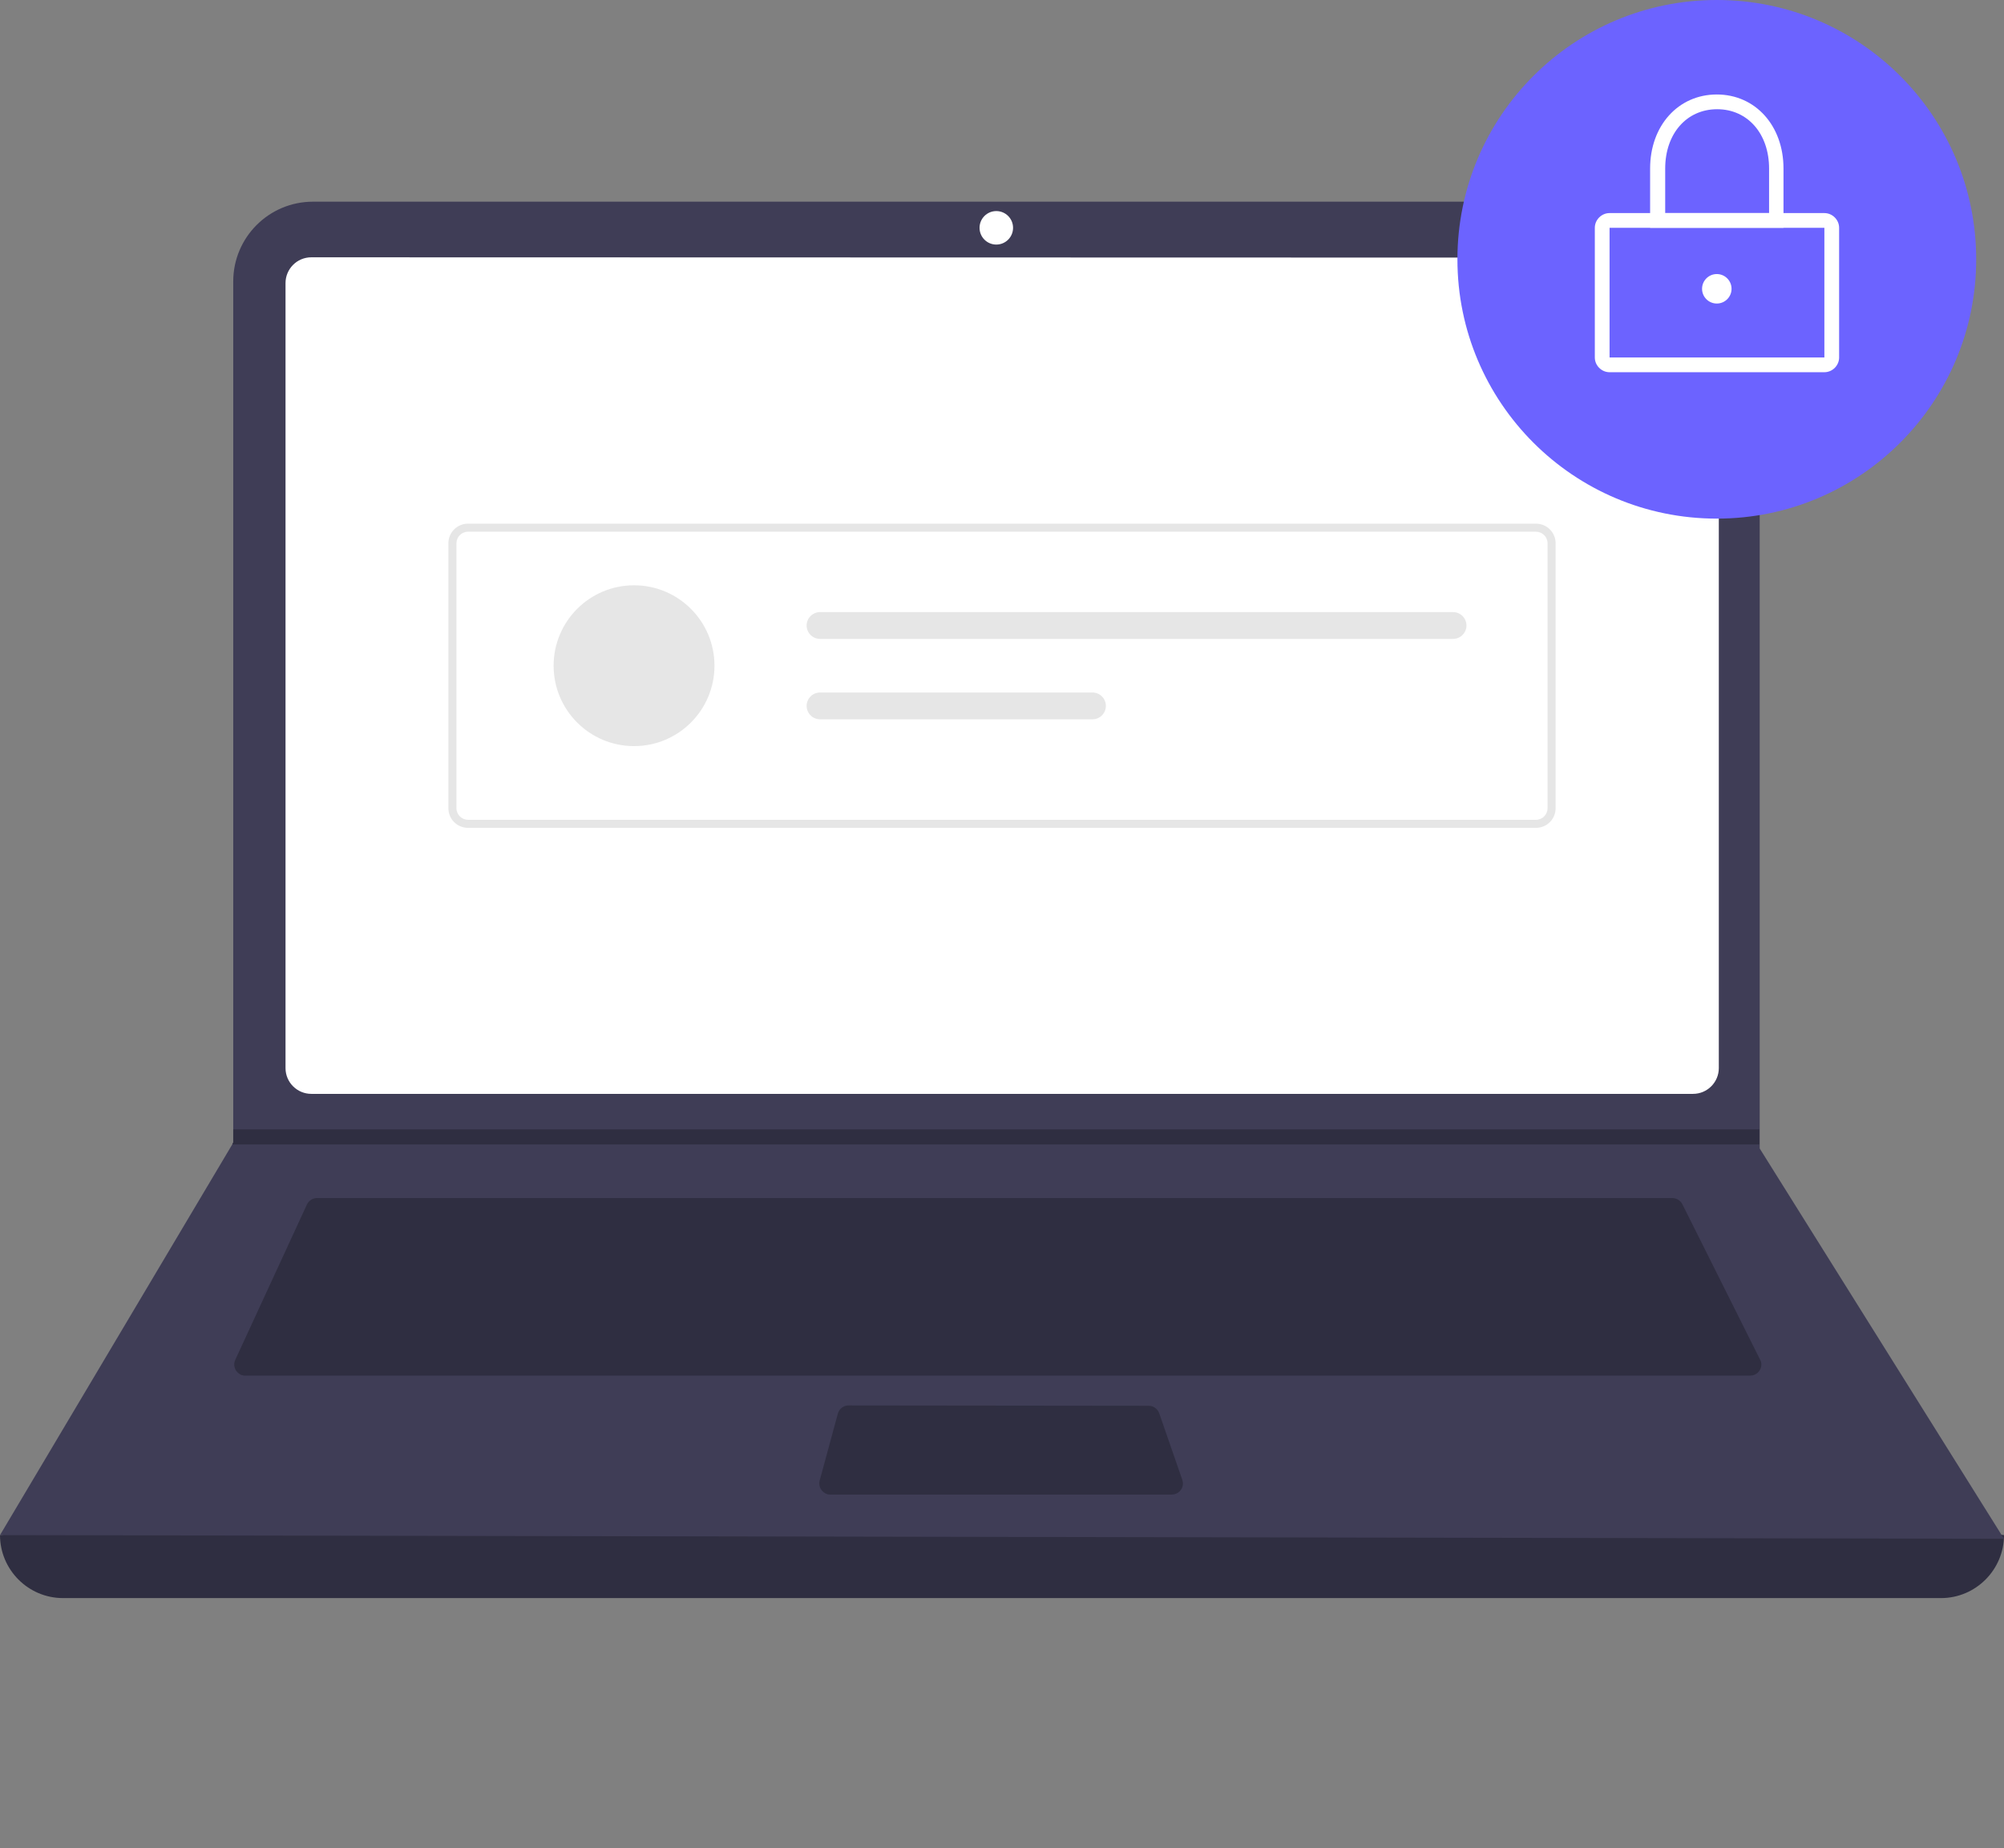 <?xml version="1.0" encoding="utf-8"?>
<!-- Generator: Adobe Illustrator 24.0.1, SVG Export Plug-In . SVG Version: 6.00 Build 0)  -->
<svg version="1.1" id="a5c16198-98a1-478b-8909-43624583dcf2"
	 xmlns="http://www.w3.org/2000/svg" xmlns:xlink="http://www.w3.org/1999/xlink" x="0px" y="0px" viewBox="0 0 598 551.7"
	 style="enable-background:new 0 0 598 551.7;" xml:space="preserve">
<rect x="0" y="0" width="598" height="551.7" fill="#808080" stroke="none"/>
<style type="text/css">
	.st0{fill:#2F2E41;}
	.st1{fill:#3F3D56;}
	.st2{fill:#FFFFFF;}
	.st3{fill:#6C63FF;}
	.st4{fill:#E6E6E6;}
</style>
<path class="st0" d="M579.2,477H18.8C8.4,477,0,468.5,0,458.2l0,0l0,0c203.2-23.6,402.5-23.6,598,0l0,0
	C598,468.5,589.6,477,579.2,477L579.2,477z"/>
<path class="st1" d="M598,459.3L0,458.2l69.3-116.6l0.3-0.6V84c0-13.1,10.6-23.8,23.8-23.8c0,0,0,0,0,0h407.9
	c13.1,0,23.8,10.6,23.8,23.8c0,0,0,0,0,0v258.8L598,459.3z"/>
<path class="st2" d="M92.9,76.8c-4.3,0-7.7,3.5-7.7,7.7v234.3c0,4.3,3.5,7.7,7.7,7.7h412.3c4.3,0,7.7-3.5,7.7-7.7V84.6
	c0-4.3-3.5-7.7-7.7-7.7L92.9,76.8z"/>
<path class="st0" d="M94.6,357.6c-1.3,0-2.5,0.8-3,1.9l-21.4,46.4c-0.8,1.7,0,3.6,1.6,4.4c0.4,0.2,0.9,0.3,1.4,0.3h449.1
	c1.8,0,3.3-1.5,3.3-3.3c0-0.5-0.1-1-0.4-1.5l-23.2-46.4c-0.6-1.1-1.7-1.8-3-1.8L94.6,357.6z"/>
<circle class="st2" cx="297.3" cy="68" r="5"/>
<path class="st0" d="M253.2,419.5c-1.5,0-2.8,1-3.2,2.5l-5.4,19.9c-0.5,1.8,0.6,3.6,2.3,4.1c0.3,0.1,0.6,0.1,0.9,0.1h101.9
	c1.8,0,3.3-1.5,3.3-3.3c0-0.4-0.1-0.7-0.2-1.1l-6.9-19.9c-0.5-1.3-1.7-2.2-3.1-2.2L253.2,419.5z"/>
<polygon class="st0" points="525,337.1 525,341.6 69.3,341.6 69.6,341 69.6,337.1 "/>
<circle class="st3" cx="512.3" cy="77.4" r="77.4"/>
<path class="st2" d="M544.4,111.1h-64.1c-2.4,0-4.4-2-4.4-4.4V68c0-2.4,2-4.4,4.4-4.4h64.1c2.4,0,4.4,2,4.4,4.4v38.7
	C548.8,109.1,546.8,111.1,544.4,111.1z M480.3,68v38.7h64.1l0-38.7L480.3,68z"/>
<path class="st2" d="M532.2,68h-39.8V50.3c0-12.8,8.4-22.1,19.9-22.1s19.9,9.3,19.9,22.1V68z M496.9,63.6h31V50.3
	c0-10.4-6.4-17.7-15.5-17.7s-15.5,7.3-15.5,17.7L496.9,63.6z"/>
<circle class="st2" cx="512.3" cy="86.2" r="4.4"/>
<path class="st4" d="M458.3,247.1H139.7c-3.3,0-5.9-2.6-5.9-5.9v-79c0-3.3,2.6-5.9,5.9-5.9h318.6c3.3,0,5.9,2.6,5.9,5.9v79
	C464.2,244.5,461.6,247.1,458.3,247.1z M139.7,158.7c-2,0-3.5,1.6-3.5,3.5v79c0,2,1.6,3.5,3.5,3.5h318.6c2,0,3.5-1.6,3.5-3.5v-79
	c0-2-1.6-3.5-3.5-3.5L139.7,158.7z"/>
<circle class="st4" cx="189.2" cy="198.7" r="24"/>
<path class="st4" d="M244.7,182.7c-2.2,0-4,1.8-4,4c0,2.2,1.8,4,4,4c0,0,0,0,0,0h188.9c2.2,0,4-1.8,4-4s-1.8-4-4-4H244.7z"/>
<path class="st4" d="M244.7,206.7c-2.2,0-4,1.8-4,4s1.8,4,4,4H326c2.2,0,4-1.8,4-4s-1.8-4-4-4H244.7z"/>
</svg>
